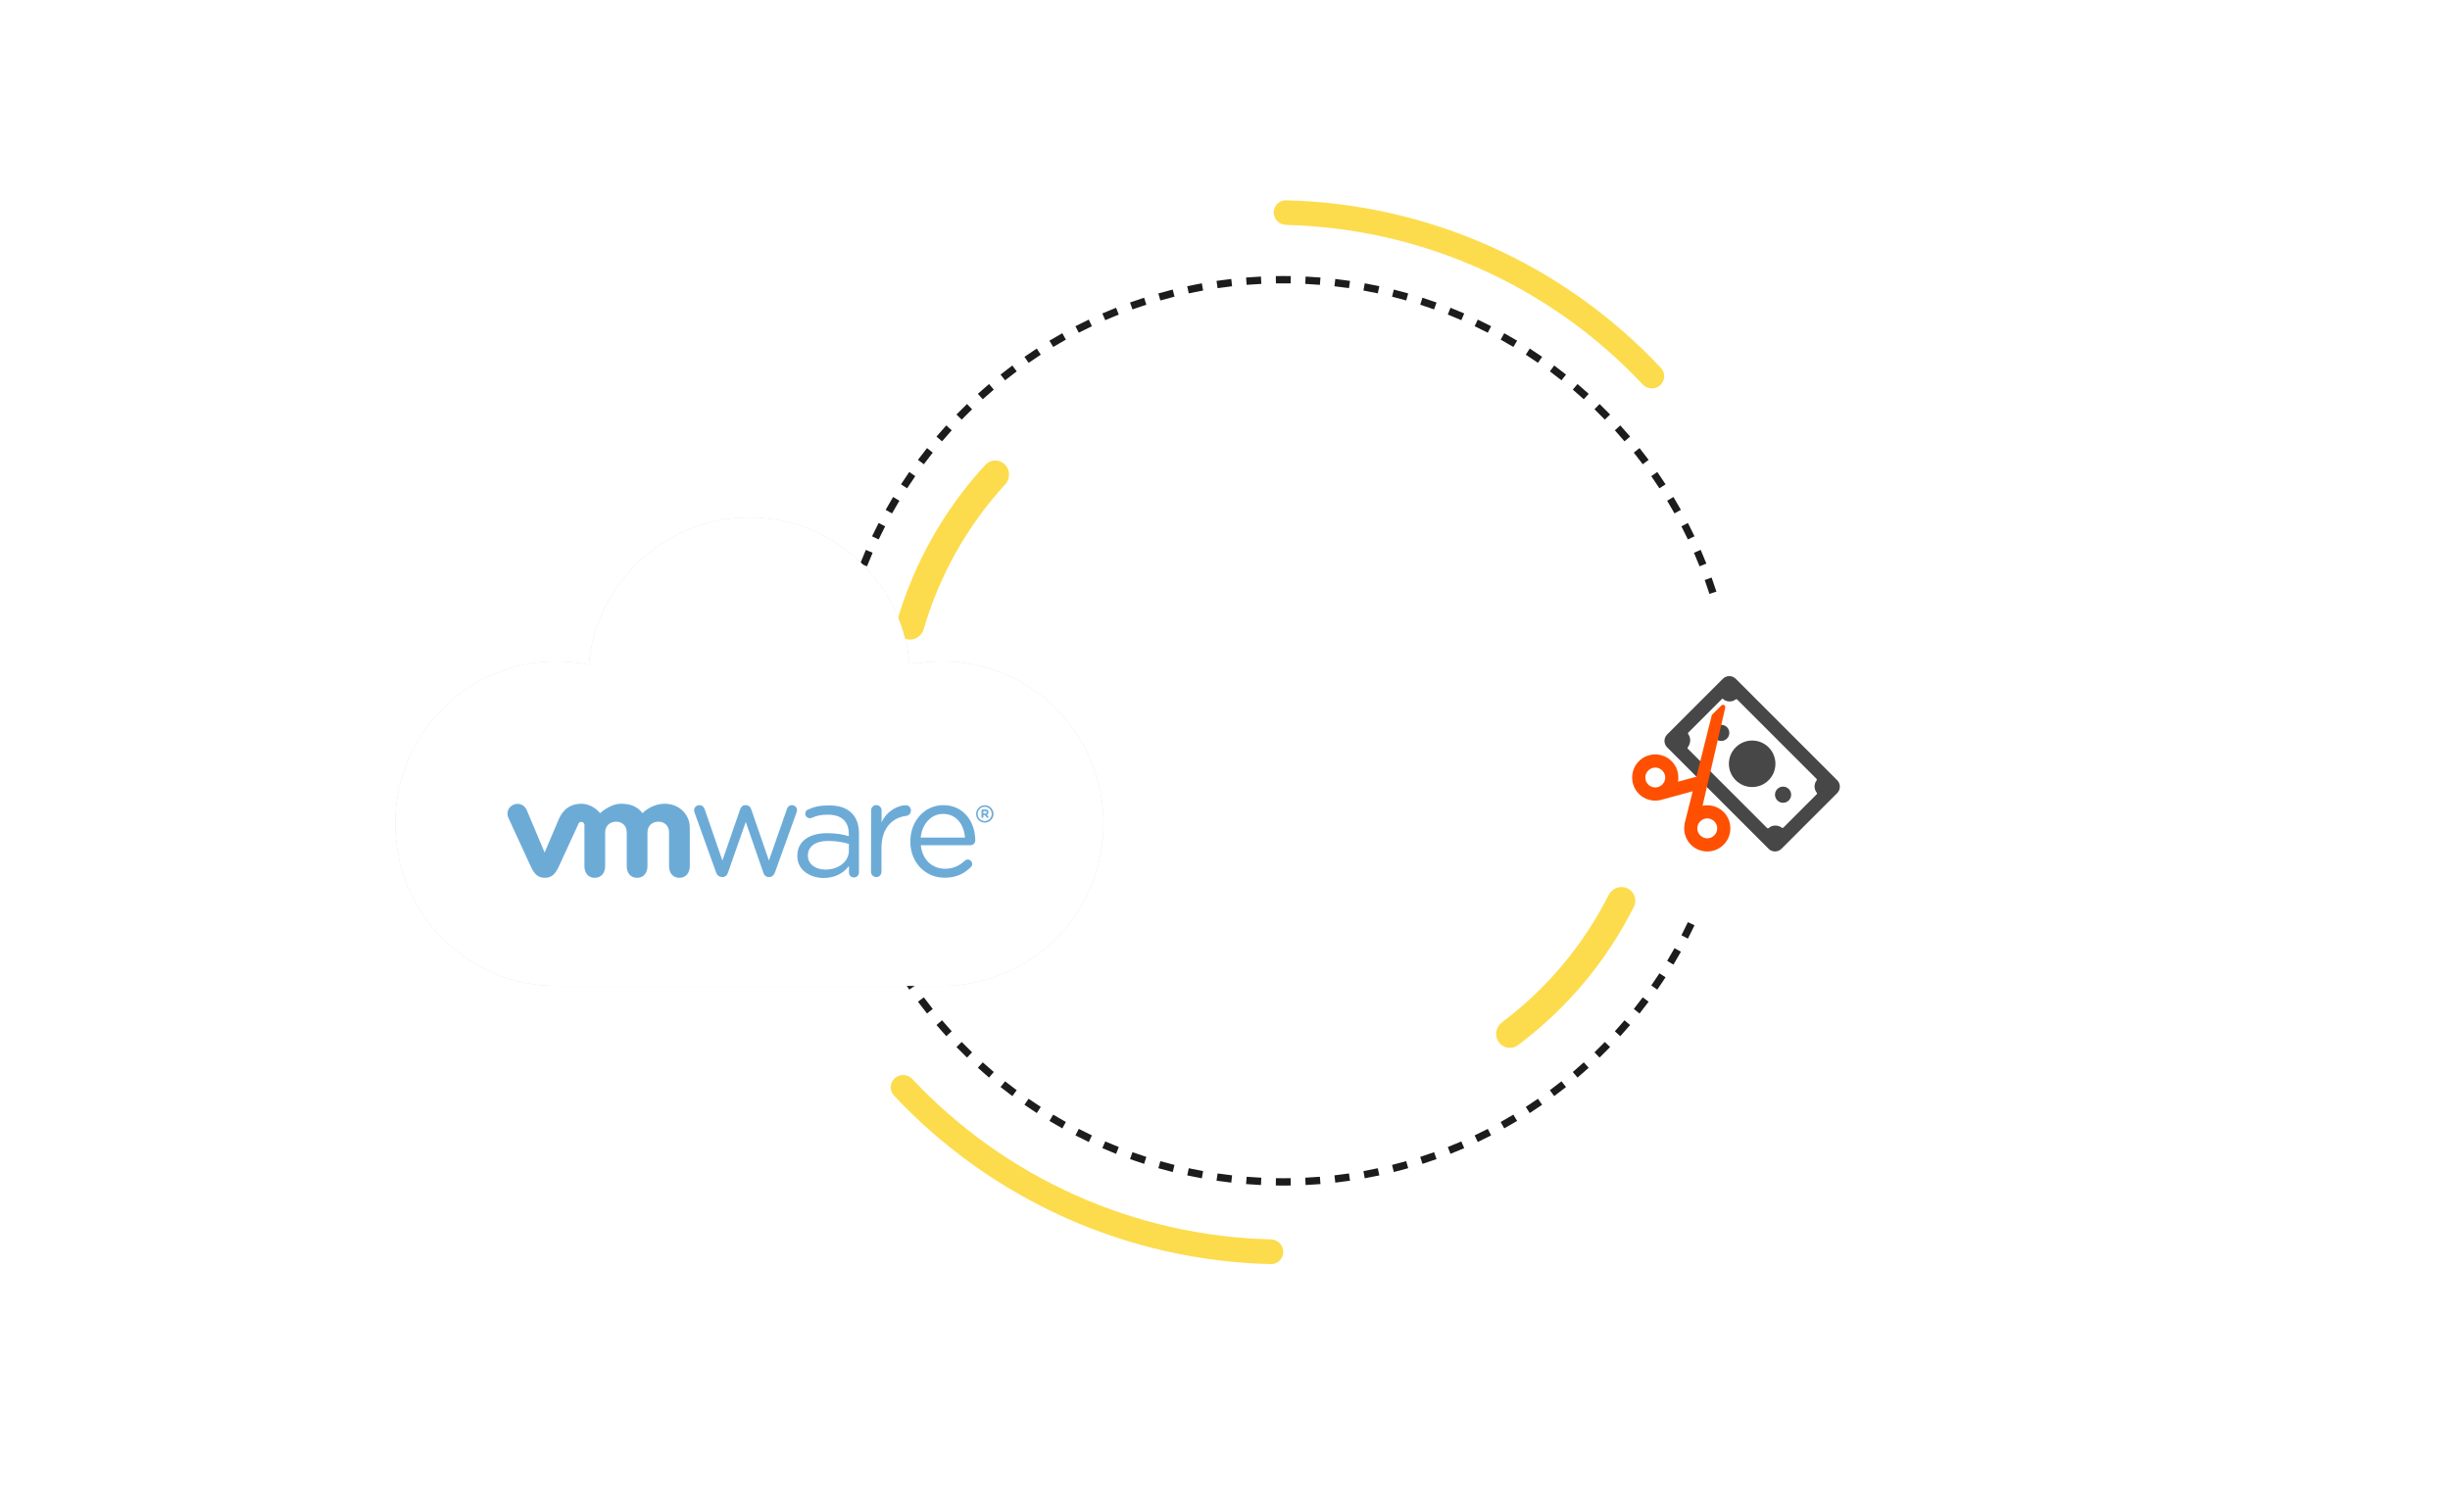 <svg width="606" height="374" viewBox="0 0 606 374" fill="none" xmlns="http://www.w3.org/2000/svg">
<path fill-rule="evenodd" clip-rule="evenodd" d="M429.897 182.625L428.99 182.61L428.083 182.596C428.093 181.991 428.098 181.384 428.098 180.777C428.098 180.17 428.093 179.563 428.083 178.958L428.99 178.944L429.897 178.929C429.907 179.544 429.912 180.16 429.912 180.777C429.912 181.394 429.907 182.01 429.897 182.625ZM429.779 175.255L428.873 175.299L427.967 175.342C427.908 174.13 427.83 172.923 427.733 171.721L428.637 171.648L429.541 171.575C429.64 172.796 429.72 174.023 429.779 175.255ZM429.185 167.913L428.283 168.015L427.382 168.118C427.245 166.915 427.089 165.719 426.914 164.528L427.811 164.396L428.709 164.264C428.887 165.474 429.046 166.69 429.185 167.913ZM428.113 160.628L427.22 160.789L426.327 160.951C426.112 159.76 425.878 158.576 425.625 157.4L426.512 157.209L427.399 157.018C427.656 158.214 427.894 159.418 428.113 160.628ZM426.566 153.433L425.686 153.653L424.805 153.872C424.512 152.698 424.2 151.531 423.869 150.371L424.742 150.123L425.615 149.874C425.951 151.052 426.268 152.239 426.566 153.433ZM424.548 146.352L423.684 146.63L422.82 146.907C422.45 145.756 422.062 144.612 421.656 143.478L422.51 143.172L423.365 142.866C423.777 144.02 424.172 145.182 424.548 146.352ZM422.067 139.419L421.223 139.753L420.379 140.087C419.935 138.963 419.472 137.848 418.992 136.742L419.824 136.381L420.657 136.02C421.145 137.144 421.615 138.277 422.067 139.419ZM419.135 132.667L418.315 133.056L417.496 133.444C416.978 132.352 416.443 131.269 415.891 130.196L416.697 129.781L417.504 129.366C418.065 130.456 418.609 131.557 419.135 132.667ZM415.766 126.121L414.973 126.562L414.181 127.004C413.593 125.948 412.988 124.903 412.367 123.869L413.145 123.402L413.923 122.935C414.554 123.986 415.169 125.048 415.766 126.121ZM411.975 119.809L411.213 120.302L410.451 120.794C409.795 119.779 409.123 118.776 408.436 117.784L409.182 117.267L409.927 116.75C410.626 117.758 411.309 118.778 411.975 119.809ZM407.78 113.76L407.052 114.301L406.324 114.842C405.603 113.872 404.867 112.914 404.116 111.969L404.826 111.405L405.537 110.84C406.3 111.801 407.048 112.774 407.78 113.76ZM403.2 107.996L402.508 108.583L401.816 109.17C401.035 108.25 400.238 107.342 399.427 106.448L400.099 105.838L400.771 105.229C401.595 106.138 402.405 107.06 403.2 107.996ZM398.254 102.542L397.602 103.173L396.95 103.804C396.11 102.936 395.256 102.082 394.388 101.243L395.019 100.591L395.651 99.939C396.532 100.792 397.4 101.66 398.254 102.542ZM392.964 97.421L392.354 98.093L391.745 98.766C390.85 97.954 389.943 97.158 389.022 96.376L389.61 95.684L390.197 94.993C391.132 95.787 392.055 96.597 392.964 97.421ZM387.352 92.656L386.788 93.366L386.223 94.076C385.278 93.325 384.32 92.589 383.351 91.869L383.892 91.141L384.433 90.412C385.418 91.144 386.392 91.892 387.352 92.656ZM381.442 88.265L380.925 89.011L380.408 89.757C379.417 89.069 378.413 88.397 377.398 87.742L377.891 86.98L378.383 86.218C379.415 86.884 380.434 87.567 381.442 88.265ZM375.258 84.27L374.791 85.048L374.323 85.826C373.289 85.204 372.244 84.6 371.189 84.012L371.63 83.219L372.071 82.426C373.145 83.024 374.207 83.639 375.258 84.27ZM368.827 80.688L368.412 81.495L367.996 82.302C366.924 81.75 365.841 81.215 364.748 80.697L365.137 79.877L365.525 79.057C366.636 79.583 367.736 80.127 368.827 80.688ZM362.173 77.536L361.811 78.368L361.45 79.2C360.345 78.72 359.23 78.258 358.106 77.813L358.439 76.97L358.773 76.126C359.916 76.578 361.049 77.048 362.173 77.536ZM355.326 74.828L355.021 75.682L354.715 76.537C353.58 76.13 352.437 75.742 351.285 75.373L351.563 74.509L351.84 73.645C353.011 74.021 354.173 74.415 355.326 74.828ZM348.318 72.578L348.07 73.451L347.821 74.323C346.662 73.993 345.495 73.68 344.32 73.387L344.54 72.507L344.76 71.627C345.954 71.925 347.14 72.242 348.318 72.578ZM341.174 70.794L340.984 71.681L340.793 72.568C339.616 72.315 338.432 72.081 337.242 71.865L337.403 70.972L337.565 70.08C338.775 70.299 339.978 70.537 341.174 70.794ZM333.928 69.484L333.796 70.381L333.664 71.279C332.474 71.104 331.277 70.948 330.074 70.811L330.177 69.909L330.28 69.008C331.502 69.147 332.718 69.306 333.928 69.484ZM326.617 68.651L326.544 69.556L326.471 70.46C325.269 70.363 324.062 70.285 322.85 70.226L322.894 69.32L322.938 68.413C324.17 68.473 325.396 68.552 326.617 68.651ZM319.264 68.295C318.649 68.285 318.033 68.28 317.416 68.28C316.798 68.28 316.182 68.285 315.568 68.295L315.582 69.202L315.597 70.11C316.202 70.1 316.808 70.095 317.416 70.095C318.023 70.095 318.629 70.1 319.234 70.11L319.249 69.202L319.264 68.295ZM311.893 68.413L311.937 69.32L311.981 70.226C310.769 70.285 309.562 70.363 308.36 70.46L308.287 69.556L308.214 68.651C309.435 68.552 310.662 68.473 311.893 68.413ZM304.551 69.008L304.654 69.909L304.757 70.811C303.554 70.948 302.357 71.104 301.167 71.279L301.035 70.381L300.903 69.484C302.113 69.306 303.329 69.147 304.551 69.008ZM297.266 70.08L297.428 70.972L297.589 71.865C296.399 72.081 295.215 72.315 294.038 72.568L293.848 71.681L293.657 70.794C294.853 70.537 296.056 70.299 297.266 70.08ZM290.071 71.627L290.291 72.507L290.511 73.387C289.337 73.68 288.169 73.993 287.01 74.323L286.761 73.451L286.513 72.578C287.691 72.242 288.877 71.925 290.071 71.627ZM282.991 73.645L283.268 74.509L283.546 75.373C282.394 75.742 281.251 76.13 280.116 76.537L279.811 75.682L279.505 74.828C280.658 74.415 281.82 74.021 282.991 73.645ZM276.058 76.126L276.392 76.97L276.725 77.814C275.602 78.258 274.487 78.72 273.381 79.2L273.02 78.368L272.658 77.536C273.782 77.048 274.916 76.578 276.058 76.126ZM269.306 79.057L269.695 79.877L270.083 80.697C268.99 81.215 267.908 81.75 266.835 82.302L266.42 81.495L266.004 80.688C267.095 80.127 268.195 79.583 269.306 79.057ZM262.76 82.426L263.201 83.219L263.643 84.012C262.587 84.6 261.542 85.204 260.508 85.826L260.041 85.048L259.573 84.27C260.624 83.639 261.687 83.024 262.76 82.426ZM256.448 86.218L256.94 86.98L257.433 87.742C256.418 88.397 255.415 89.069 254.423 89.757L253.906 89.011L253.389 88.265C254.397 87.567 255.417 86.884 256.448 86.218ZM250.399 90.412L250.94 91.141L251.481 91.869C250.511 92.589 249.553 93.325 248.608 94.076L248.043 93.366L247.479 92.656C248.439 91.892 249.413 91.144 250.399 90.412ZM244.634 94.993L245.222 95.684L245.809 96.376C244.888 97.158 243.981 97.954 243.086 98.766L242.477 98.093L241.867 97.421C242.776 96.597 243.699 95.787 244.634 94.993ZM239.181 99.939L239.812 100.591L240.443 101.243C239.575 102.082 238.721 102.936 237.881 103.804L237.229 103.173L236.577 102.542C237.431 101.66 238.299 100.792 239.181 99.939ZM234.06 105.229L234.732 105.838L235.404 106.448C234.593 107.342 233.797 108.25 233.015 109.17L232.323 108.583L231.632 107.996C232.426 107.06 233.236 106.138 234.06 105.229ZM229.294 110.84L230.005 111.405L230.715 111.969C229.964 112.914 229.228 113.872 228.507 114.842L227.779 114.301L227.051 113.76C227.783 112.774 228.531 111.801 229.294 110.84ZM224.904 116.75L225.65 117.267L226.395 117.784C225.708 118.776 225.036 119.779 224.38 120.794L223.618 120.302L222.856 119.809C223.522 118.778 224.205 117.758 224.904 116.75ZM220.909 122.935L221.686 123.402L222.464 123.869C221.843 124.903 221.238 125.948 220.65 127.004L219.858 126.563L219.065 126.121C219.663 125.048 220.277 123.986 220.909 122.935ZM217.327 129.366L218.134 129.781L218.941 130.196C218.388 131.269 217.853 132.352 217.336 133.444L216.516 133.056L215.696 132.668C216.222 131.557 216.766 130.456 217.327 129.366ZM214.174 136.02L215.007 136.381L215.839 136.742C215.359 137.848 214.897 138.963 214.452 140.087L213.608 139.753L212.765 139.419C213.217 138.277 213.687 137.144 214.174 136.02ZM211.467 142.866L212.321 143.172L213.175 143.478C212.769 144.612 212.381 145.756 212.011 146.907L211.148 146.63L210.284 146.352C210.659 145.182 211.054 144.02 211.467 142.866ZM209.217 149.874L210.089 150.123L210.962 150.372C210.631 151.531 210.319 152.698 210.026 153.872L209.146 153.653L208.265 153.433C208.563 152.239 208.881 151.053 209.217 149.874ZM207.432 157.018L208.32 157.209L209.207 157.4C208.954 158.577 208.719 159.76 208.504 160.951L207.611 160.789L206.718 160.628C206.937 159.418 207.175 158.215 207.432 157.018ZM206.122 164.264L207.02 164.396L207.918 164.528C207.742 165.719 207.586 166.915 207.449 168.118L206.548 168.015L205.646 167.913C205.786 166.691 205.944 165.474 206.122 164.264ZM205.29 171.575L206.194 171.648L207.099 171.722C207.001 172.923 206.923 174.13 206.865 175.342L205.958 175.299L205.052 175.255C205.112 174.023 205.191 172.796 205.29 171.575ZM204.934 178.929C204.924 179.544 204.919 180.16 204.919 180.777C204.919 181.394 204.924 182.01 204.934 182.625L205.841 182.61L206.748 182.596C206.738 181.991 206.734 181.384 206.734 180.777C206.734 180.17 206.738 179.563 206.748 178.958L205.841 178.944L204.934 178.929ZM205.052 186.299L205.958 186.255L206.865 186.212C206.923 187.424 207.001 188.631 207.099 189.832L206.194 189.906L205.29 189.979C205.191 188.758 205.112 187.531 205.052 186.299ZM205.646 193.641L206.548 193.539L207.449 193.436C207.586 194.638 207.743 195.835 207.918 197.026L207.02 197.158L206.122 197.29C205.944 196.08 205.786 194.863 205.646 193.641ZM206.718 200.926L207.611 200.765L208.504 200.603C208.719 201.794 208.954 202.977 209.207 204.154L208.32 204.345L207.432 204.536C207.175 203.339 206.937 202.136 206.718 200.926ZM208.265 208.121L209.146 207.901L210.026 207.682C210.319 208.856 210.631 210.023 210.962 211.182L210.089 211.431L209.217 211.68C208.881 210.501 208.563 209.315 208.265 208.121ZM210.284 215.202L211.148 214.924L212.011 214.647C212.381 215.798 212.769 216.942 213.175 218.076L212.321 218.382L211.467 218.688C211.054 217.534 210.659 216.372 210.284 215.202ZM212.765 222.134C213.217 223.277 213.687 224.41 214.174 225.534L215.007 225.173L215.839 224.812C215.359 223.706 214.897 222.591 214.452 221.467L213.608 221.801L212.765 222.134ZM215.696 228.886L216.516 228.498L217.336 228.109C217.853 229.202 218.388 230.285 218.941 231.358L218.134 231.773L217.327 232.188C216.766 231.098 216.222 229.997 215.696 228.886ZM219.065 235.433L219.858 234.991L220.65 234.55C221.238 235.606 221.843 236.651 222.464 237.685L221.686 238.152L220.909 238.619C220.277 237.568 219.663 236.506 219.065 235.433ZM222.856 241.745L223.618 241.252L224.38 240.76C225.036 241.775 225.708 242.778 226.395 243.77L225.65 244.287L224.904 244.804C224.205 243.796 223.523 242.776 222.856 241.745ZM227.051 247.794L227.779 247.253L228.508 246.712C229.228 247.682 229.964 248.64 230.715 249.585L230.005 250.149L229.294 250.714C228.531 249.753 227.783 248.78 227.051 247.794ZM231.632 253.558L232.323 252.971L233.015 252.384C233.797 253.304 234.593 254.212 235.404 255.106L234.732 255.716L234.06 256.325C233.236 255.416 232.426 254.494 231.632 253.558ZM236.577 259.012L237.229 258.381L237.881 257.75C238.721 258.617 239.575 259.471 240.443 260.311L239.812 260.963L239.181 261.615C238.299 260.762 237.431 259.894 236.577 259.012ZM241.867 264.133L242.477 263.46L243.086 262.788C243.981 263.599 244.888 264.396 245.809 265.178L245.222 265.869L244.634 266.561C243.699 265.766 242.776 264.957 241.867 264.133ZM247.479 268.898L248.043 268.188L248.608 267.477C249.553 268.229 250.511 268.965 251.481 269.685L250.94 270.413L250.399 271.142C249.413 270.41 248.439 269.661 247.479 268.898ZM253.389 273.288L253.906 272.543L254.423 271.797C255.415 272.485 256.418 273.157 257.433 273.812L256.94 274.574L256.448 275.336C255.417 274.67 254.397 273.987 253.389 273.288ZM259.573 277.284L260.041 276.506L260.508 275.728C261.542 276.35 262.587 276.954 263.643 277.542L263.201 278.335L262.76 279.128C261.687 278.53 260.624 277.915 259.573 277.284ZM266.004 280.865L266.42 280.059L266.835 279.252C267.908 279.804 268.99 280.339 270.083 280.857L269.695 281.677L269.306 282.497C268.195 281.971 267.095 281.427 266.004 280.865ZM272.658 284.018L273.02 283.186L273.381 282.354C274.487 282.833 275.602 283.296 276.726 283.74L276.392 284.584L276.058 285.428C274.916 284.976 273.782 284.506 272.658 284.018ZM279.505 286.726L279.811 285.872L280.116 285.017C281.251 285.423 282.394 285.811 283.546 286.181L283.268 287.045L282.991 287.909C281.821 287.533 280.658 287.139 279.505 286.726ZM286.513 288.976L286.761 288.103L287.01 287.231C288.17 287.561 289.337 287.873 290.511 288.167L290.291 289.047L290.071 289.927C288.878 289.629 287.691 289.312 286.513 288.976ZM293.657 290.76L293.848 289.873L294.038 288.986C295.215 289.239 296.399 289.473 297.589 289.689L297.428 290.581L297.266 291.474C296.056 291.255 294.853 291.017 293.657 290.76ZM300.903 292.07L301.035 291.173L301.167 290.275C302.357 290.45 303.554 290.606 304.757 290.743L304.654 291.645L304.551 292.546C303.329 292.407 302.113 292.248 300.903 292.07ZM308.214 292.903L308.287 291.998L308.36 291.094C309.562 291.191 310.769 291.269 311.981 291.328L311.937 292.234L311.893 293.14C310.662 293.081 309.435 293.002 308.214 292.903ZM315.568 293.259L315.582 292.352L315.597 291.444C316.202 291.454 316.808 291.459 317.416 291.459C318.023 291.459 318.629 291.454 319.234 291.444L319.249 292.352L319.264 293.259C318.649 293.269 318.033 293.274 317.416 293.274C316.798 293.274 316.182 293.269 315.568 293.259ZM322.938 293.14L322.894 292.234L322.85 291.328C324.062 291.269 325.27 291.191 326.471 291.094L326.544 291.998L326.618 292.903C325.396 293.002 324.17 293.081 322.938 293.14ZM330.28 292.546L330.177 291.645L330.075 290.743C331.277 290.606 332.474 290.45 333.664 290.275L333.796 291.173L333.928 292.07C332.718 292.248 331.502 292.407 330.28 292.546ZM337.565 291.474L337.403 290.581L337.242 289.689C338.432 289.473 339.616 289.239 340.793 288.986L340.984 289.873L341.174 290.76C339.978 291.017 338.775 291.255 337.565 291.474ZM344.76 289.927L344.54 289.047L344.32 288.167C345.495 287.873 346.662 287.561 347.821 287.231L348.07 288.103L348.319 288.976C347.14 289.312 345.954 289.629 344.76 289.927ZM351.84 287.909L351.563 287.045L351.286 286.181C352.437 285.811 353.58 285.423 354.715 285.017L355.021 285.872L355.326 286.726C354.173 287.139 353.011 287.533 351.84 287.909ZM358.773 285.428L358.439 284.584L358.106 283.74C359.23 283.296 360.345 282.833 361.45 282.354L361.811 283.186L362.173 284.018C361.049 284.506 359.916 284.976 358.773 285.428ZM365.525 282.497L365.137 281.677L364.748 280.857C365.841 280.339 366.924 279.804 367.996 279.252L368.412 280.059L368.827 280.865C367.736 281.427 366.636 281.971 365.525 282.497ZM372.072 279.128L371.63 278.335L371.189 277.542C372.244 276.954 373.289 276.349 374.323 275.728L374.791 276.506L375.258 277.284C374.207 277.915 373.145 278.53 372.072 279.128ZM378.383 275.336L377.891 274.574L377.398 273.812C378.413 273.157 379.417 272.485 380.408 271.797L380.925 272.543L381.442 273.288C380.434 273.987 379.415 274.67 378.383 275.336ZM384.433 271.142L383.892 270.413L383.351 269.685C384.321 268.965 385.278 268.229 386.223 267.477L386.788 268.188L387.352 268.898C386.392 269.661 385.418 270.409 384.433 271.142ZM390.197 266.561L389.61 265.869L389.022 265.178C389.943 264.396 390.85 263.599 391.745 262.788L392.354 263.46L392.964 264.133C392.055 264.957 391.133 265.766 390.197 266.561ZM395.651 261.615L395.02 260.963L394.388 260.311C395.256 259.471 396.11 258.617 396.95 257.75L397.602 258.381L398.254 259.012C397.4 259.894 396.532 260.762 395.651 261.615ZM400.771 256.325L400.099 255.716L399.427 255.106C400.238 254.212 401.035 253.304 401.817 252.384L402.508 252.971L403.2 253.558C402.405 254.494 401.596 255.416 400.771 256.325ZM405.537 250.714L404.826 250.149L404.116 249.585C404.867 248.64 405.603 247.682 406.324 246.712L407.052 247.253L407.78 247.794C407.048 248.78 406.3 249.753 405.537 250.714ZM409.927 244.804L409.182 244.286L408.436 243.77C409.123 242.778 409.795 241.775 410.451 240.76L411.213 241.252L411.975 241.745C411.309 242.776 410.626 243.796 409.927 244.804ZM413.923 238.619L413.145 238.152L412.367 237.685C412.988 236.651 413.593 235.606 414.181 234.55L414.973 234.991L415.766 235.433C415.169 236.506 414.554 237.568 413.923 238.619ZM417.504 232.188L416.697 231.773L415.891 231.358C416.443 230.285 416.978 229.202 417.496 228.109L418.316 228.498L419.135 228.886C418.609 229.997 418.065 231.098 417.504 232.188ZM420.657 225.534L419.824 225.173L418.992 224.811C419.472 223.706 419.935 222.591 420.379 221.467L421.223 221.801L422.067 222.134C421.615 223.277 421.145 224.41 420.657 225.534ZM423.365 218.688L422.51 218.382L421.656 218.076C422.062 216.942 422.45 215.798 422.82 214.647L423.684 214.924L424.548 215.202C424.172 216.372 423.777 217.534 423.365 218.688ZM425.615 211.68L424.742 211.431L423.87 211.182C424.2 210.023 424.512 208.856 424.805 207.681L425.686 207.901L426.566 208.121C426.268 209.315 425.951 210.501 425.615 211.68ZM427.399 204.536L426.512 204.345L425.625 204.154C425.878 202.977 426.112 201.794 426.327 200.603L427.22 200.765L428.113 200.926C427.894 202.136 427.656 203.339 427.399 204.536ZM428.709 197.29L427.811 197.158L426.914 197.026C427.089 195.835 427.245 194.638 427.382 193.436L428.283 193.538L429.185 193.641C429.046 194.863 428.887 196.08 428.709 197.29ZM429.541 189.979L428.637 189.906L427.733 189.832C427.83 188.631 427.908 187.424 427.967 186.212L428.873 186.255L429.779 186.299C429.72 187.531 429.64 188.758 429.541 189.979Z" fill="#1C1C1C"/>
<path d="M317.414 309.683C317.414 311.372 316.045 312.744 314.356 312.705C296.833 312.299 279.555 308.405 263.536 301.241C247.517 294.076 233.097 283.793 221.113 271.002C219.958 269.77 220.069 267.834 221.328 266.708C222.586 265.583 224.516 265.693 225.672 266.924C237.082 279.075 250.799 288.846 266.033 295.659C281.266 302.472 297.694 306.184 314.357 306.588C316.045 306.63 317.414 307.994 317.414 309.683Z" fill="#FCDC4D"/>
<path d="M224.249 158.113C222.403 157.652 221.274 155.78 221.8 153.952C225.978 139.428 233.491 126.08 243.739 114.973C245.029 113.575 247.215 113.569 248.567 114.908C249.918 116.247 249.923 118.424 248.637 119.825C239.256 130.048 232.361 142.298 228.489 155.621C227.958 157.448 226.095 158.573 224.249 158.113Z" fill="#FCDC4D"/>
<path d="M315.056 52.557C315.056 50.877 316.418 49.512 318.097 49.551C335.527 49.955 352.713 53.828 368.647 60.954C384.581 68.081 398.924 78.309 410.844 91.032C411.993 92.258 411.883 94.183 410.631 95.303C409.379 96.423 407.459 96.313 406.309 95.088C394.96 83.002 381.316 73.284 366.164 66.507C351.011 59.729 334.671 56.038 318.097 55.635C316.418 55.594 315.056 54.237 315.056 52.557Z" fill="#FCDC4D"/>
<path d="M402.512 219.736C404.242 220.528 405.008 222.575 404.155 224.276C397.381 237.785 387.544 249.526 375.43 258.561C373.905 259.698 371.755 259.303 370.672 257.738C369.589 256.174 369.985 254.033 371.507 252.892C382.606 244.567 391.634 233.791 397.887 221.406C398.744 219.708 400.783 218.944 402.512 219.736Z" fill="#FCDC4D"/>
<g filter="url(#filter0_d_1080_17127)">
<circle cx="429.913" cy="180.777" r="40.64" fill="white"/>
<path fill-rule="evenodd" clip-rule="evenodd" d="M429.327 159.907C428.448 159.028 427.024 159.028 426.145 159.907L412.361 173.691C411.482 174.57 411.482 175.994 412.361 176.873L437.456 201.967C438.334 202.846 439.759 202.846 440.638 201.967L454.422 188.184C455.3 187.305 455.3 185.88 454.422 185.002L429.327 159.907ZM417.595 173.627C417.501 173.503 417.499 173.326 417.609 173.216L426.04 164.785C425.99 164.733 426.056 164.803 426.04 164.785C426.914 165.659 428.332 165.769 429.288 165.034C429.41 164.94 429.586 164.939 429.695 165.048L449.31 184.663C449.419 184.772 449.418 184.948 449.324 185.07C448.642 185.949 448.661 187.204 449.356 188.079C449.452 188.201 449.454 188.378 449.344 188.488L441.113 196.719C441.003 196.829 440.826 196.827 440.703 196.733C439.802 196.043 438.341 196.024 437.538 196.806C437.413 196.928 437.208 196.947 437.085 196.824L417.497 177.236C417.387 177.126 417.388 176.949 417.485 176.827C418.195 175.927 418.279 174.527 417.595 173.627Z" fill="#474747"/>
<path d="M427.159 174.705C426.378 175.486 425.112 175.486 424.331 174.705C423.551 173.924 423.551 172.658 424.331 171.877C425.112 171.097 426.378 171.097 427.159 171.877C427.94 172.658 427.94 173.924 427.159 174.705Z" fill="#474747"/>
<path d="M442.452 189.998C441.671 190.778 440.405 190.778 439.624 189.998C438.843 189.217 438.843 187.951 439.624 187.17C440.405 186.389 441.671 186.389 442.452 187.17C443.233 187.951 443.233 189.217 442.452 189.998Z" fill="#474747"/>
<path d="M437.46 185.006C435.213 187.253 431.57 187.253 429.323 185.006C427.076 182.759 427.076 179.116 429.323 176.869C431.57 174.622 435.213 174.622 437.46 176.869C439.707 179.116 439.707 182.759 437.46 185.006Z" fill="#474747"/>
<path d="M405.332 180.337C403.135 182.584 403.176 186.233 405.424 188.431C406.83 189.806 408.787 190.302 410.59 189.932L410.59 189.944L418.69 187.727L416.644 195.862L416.674 195.868C416.339 197.685 416.879 199.63 418.286 201.005C420.533 203.202 424.182 203.161 426.379 200.914C428.576 198.667 428.535 195.017 426.288 192.82C424.881 191.445 422.93 190.955 421.127 191.313L426.736 167.055C426.875 166.487 426.175 166.098 425.767 166.516L423.421 168.852L419.589 184.139L415.043 185.365C415.372 183.554 414.826 181.615 413.426 180.245C411.179 178.048 407.529 178.09 405.332 180.337ZM407.671 182.623C408.629 181.643 410.159 181.625 411.139 182.584C412.12 183.543 412.137 185.072 411.179 186.053C410.869 186.369 410.498 186.578 410.102 186.691L409.862 186.754C409.11 186.889 408.307 186.675 407.71 186.092C406.729 185.133 406.712 183.604 407.671 182.623ZM420.533 195.198C421.492 194.218 423.021 194.2 424.002 195.159C424.982 196.117 424.999 197.647 424.041 198.628C423.082 199.608 421.553 199.625 420.572 198.667C419.592 197.708 419.574 196.179 420.533 195.198Z" fill="#FE5000"/>
</g>
<g filter="url(#filter1_d_1080_17127)">
<path d="M233.093 155.605C230.297 155.605 227.643 155.906 224.989 156.419C223.148 136.021 206.125 120 185.351 120C164.577 120 147.492 136.021 145.651 156.419C143.077 155.897 140.352 155.605 137.547 155.605C115.596 155.605 97.768 173.554 97.768 195.737C97.768 217.921 115.596 235.869 137.618 235.869H233.084C255.106 235.869 272.935 217.921 272.935 195.737C272.935 173.554 255.106 155.605 233.084 155.605H233.093Z" fill="#DADADA"/>
<path d="M233.093 155.605C230.297 155.605 227.643 155.906 224.989 156.419C223.148 136.021 206.125 120 185.351 120C164.577 120 147.492 136.021 145.651 156.419C143.077 155.897 140.352 155.605 137.547 155.605C115.596 155.605 97.768 173.554 97.768 195.737C97.768 217.921 115.596 235.869 137.618 235.869H233.084C255.106 235.869 272.935 217.921 272.935 195.737C272.935 173.554 255.106 155.605 233.084 155.605H233.093Z" fill="white"/>
<path d="M177.111 207.782L171.843 193.133C171.774 192.925 171.682 192.671 171.682 192.417C171.682 191.793 172.213 191.169 172.999 191.169C173.669 191.169 174.108 191.608 174.316 192.232L178.683 204.871L183.072 192.209C183.28 191.608 183.673 191.169 184.343 191.169H184.482C185.198 191.169 185.614 191.608 185.822 192.209L190.189 204.871L194.625 192.186C194.787 191.655 195.156 191.169 195.873 191.169C196.612 191.169 197.144 191.747 197.144 192.371C197.144 192.602 197.051 192.879 196.982 193.087L191.691 207.782C191.413 208.544 190.882 208.96 190.281 208.96H190.189C189.519 208.96 189.011 208.567 188.779 207.782L184.459 195.328L180.092 207.782C179.861 208.544 179.353 208.96 178.683 208.96H178.613C177.92 208.937 177.366 208.544 177.111 207.782Z" fill="#6DABD7"/>
<path d="M215.465 192.463C215.465 191.747 216.043 191.146 216.736 191.146C217.476 191.146 218.053 191.724 218.053 192.463V195.444C219.324 192.555 222.166 191.192 224.038 191.192C224.823 191.192 225.308 191.77 225.308 192.509C225.308 193.226 224.846 193.711 224.153 193.826C220.803 194.219 218.03 196.761 218.03 201.751V207.643C218.03 208.359 217.499 208.96 216.759 208.96C216.02 208.96 215.442 208.383 215.442 207.643L215.465 192.463Z" fill="#6DABD7"/>
<path d="M233.65 209.122C228.983 209.122 225.171 205.495 225.171 200.18V200.111C225.171 195.167 228.637 191.169 233.327 191.169C238.364 191.169 241.229 195.328 241.229 199.88C241.229 200.573 240.674 201.081 240.051 201.081H227.759C228.128 204.801 230.716 206.904 233.743 206.904C235.845 206.904 237.394 206.072 238.641 204.917C238.849 204.755 239.08 204.617 239.357 204.617C239.981 204.617 240.467 205.125 240.467 205.726C240.467 206.026 240.328 206.326 240.074 206.557C238.456 208.105 236.562 209.122 233.65 209.122ZM238.687 199.187C238.433 196.068 236.654 193.341 233.258 193.341C230.3 193.341 228.059 195.837 227.736 199.187H238.687Z" fill="#6DABD7"/>
<path d="M197.215 203.761V203.692C197.215 200.042 200.219 198.101 204.608 198.101C206.827 198.101 208.398 198.401 209.946 198.84V198.239C209.946 195.12 208.028 193.526 204.793 193.526C203.06 193.526 202.044 193.757 200.773 194.311C200.611 194.381 200.45 194.404 200.311 194.404C199.71 194.404 199.179 193.896 199.179 193.295C199.179 192.763 199.41 192.44 199.895 192.232C201.605 191.493 202.876 191.238 205.094 191.238C207.543 191.238 209.414 191.862 210.685 193.156C211.864 194.335 212.464 195.998 212.464 198.216V207.782C212.464 208.521 211.933 209.053 211.217 209.053C210.477 209.053 209.992 208.521 209.992 207.851V206.211C208.791 207.782 206.78 209.191 203.73 209.191C200.473 209.168 197.215 207.32 197.215 203.761ZM209.969 202.421V200.758C208.698 200.388 206.988 200.018 204.886 200.018C201.651 200.018 199.826 201.428 199.826 203.6V203.669C199.826 205.841 201.836 207.112 204.169 207.112C207.358 207.112 209.969 205.171 209.969 202.421Z" fill="#6DABD7"/>
<path d="M130.253 192.301C129.675 191.054 128.289 190.499 126.972 191.077C125.655 191.654 125.17 193.11 125.771 194.358L131.27 206.303C132.124 208.175 133.049 209.145 134.758 209.145C136.584 209.145 137.392 208.082 138.247 206.303C138.247 206.303 143.03 195.86 143.099 195.744C143.146 195.629 143.307 195.305 143.793 195.305C144.208 195.305 144.555 195.629 144.555 196.067V206.28C144.555 207.851 145.433 209.145 147.097 209.145C148.783 209.145 149.684 207.851 149.684 206.28V197.916C149.684 196.299 150.84 195.259 152.411 195.259C153.982 195.259 155.022 196.345 155.022 197.916V206.28C155.022 207.851 155.9 209.145 157.563 209.145C159.25 209.145 160.151 207.851 160.151 206.28V197.916C160.151 196.299 161.306 195.259 162.877 195.259C164.449 195.259 165.488 196.345 165.488 197.916V206.28C165.488 207.851 166.366 209.145 168.03 209.145C169.717 209.145 170.618 207.851 170.618 206.28V196.761C170.618 193.272 167.799 190.823 164.425 190.823C161.052 190.823 158.926 193.156 158.926 193.156C157.794 191.701 156.246 190.823 153.635 190.823C150.863 190.823 148.437 193.156 148.437 193.156C147.305 191.701 145.387 190.823 143.816 190.823C141.367 190.823 139.426 191.909 138.224 194.612L134.712 202.884L130.253 192.301Z" fill="#6DABD7"/>
<path d="M241.438 193.364C241.438 192.186 242.386 191.192 243.587 191.192C244.789 191.192 245.736 192.163 245.736 193.341C245.736 194.519 244.789 195.49 243.587 195.49C242.363 195.49 241.438 194.519 241.438 193.364ZM245.297 193.341C245.297 192.371 244.558 191.585 243.564 191.585C242.594 191.585 241.831 192.394 241.831 193.341C241.831 194.288 242.571 195.097 243.564 195.097C244.558 195.097 245.297 194.288 245.297 193.341Z" fill="#6DABD7"/>
<path d="M242.776 192.463C242.776 192.324 242.869 192.232 243.007 192.232H243.724C244.001 192.232 244.209 192.301 244.324 192.44C244.44 192.556 244.509 192.717 244.509 192.902C244.509 193.226 244.348 193.434 244.093 193.526L244.417 193.919C244.463 193.965 244.486 194.034 244.486 194.104C244.486 194.219 244.371 194.312 244.278 194.312C244.186 194.312 244.116 194.265 244.047 194.196L243.608 193.641H243.238V194.104C243.238 194.242 243.146 194.335 243.007 194.335C242.869 194.335 242.776 194.242 242.776 194.104V192.463ZM243.701 193.249C243.932 193.249 244.047 193.133 244.047 192.948C244.047 192.763 243.909 192.648 243.701 192.648H243.238V193.249H243.701Z" fill="#6DABD7"/>
</g>
<defs>
<filter id="filter0_d_1080_17127" x="365.273" y="124.137" width="129.279" height="129.279" filterUnits="userSpaceOnUse" color-interpolation-filters="sRGB">
<feFlood flood-opacity="0" result="BackgroundImageFix"/>
<feColorMatrix in="SourceAlpha" type="matrix" values="0 0 0 0 0 0 0 0 0 0 0 0 0 0 0 0 0 0 127 0" result="hardAlpha"/>
<feOffset dy="8"/>
<feGaussianBlur stdDeviation="12"/>
<feColorMatrix type="matrix" values="0 0 0 0 0 0 0 0 0 0 0 0 0 0 0 0 0 0 0.15 0"/>
<feBlend mode="normal" in2="BackgroundImageFix" result="effect1_dropShadow_1080_17127"/>
<feBlend mode="normal" in="SourceGraphic" in2="effect1_dropShadow_1080_17127" result="shape"/>
</filter>
<filter id="filter1_d_1080_17127" x="73.768" y="104" width="223.167" height="163.869" filterUnits="userSpaceOnUse" color-interpolation-filters="sRGB">
<feFlood flood-opacity="0" result="BackgroundImageFix"/>
<feColorMatrix in="SourceAlpha" type="matrix" values="0 0 0 0 0 0 0 0 0 0 0 0 0 0 0 0 0 0 127 0" result="hardAlpha"/>
<feOffset dy="8"/>
<feGaussianBlur stdDeviation="12"/>
<feColorMatrix type="matrix" values="0 0 0 0 0 0 0 0 0 0 0 0 0 0 0 0 0 0 0.15 0"/>
<feBlend mode="normal" in2="BackgroundImageFix" result="effect1_dropShadow_1080_17127"/>
<feBlend mode="normal" in="SourceGraphic" in2="effect1_dropShadow_1080_17127" result="shape"/>
</filter>
</defs>
</svg>
